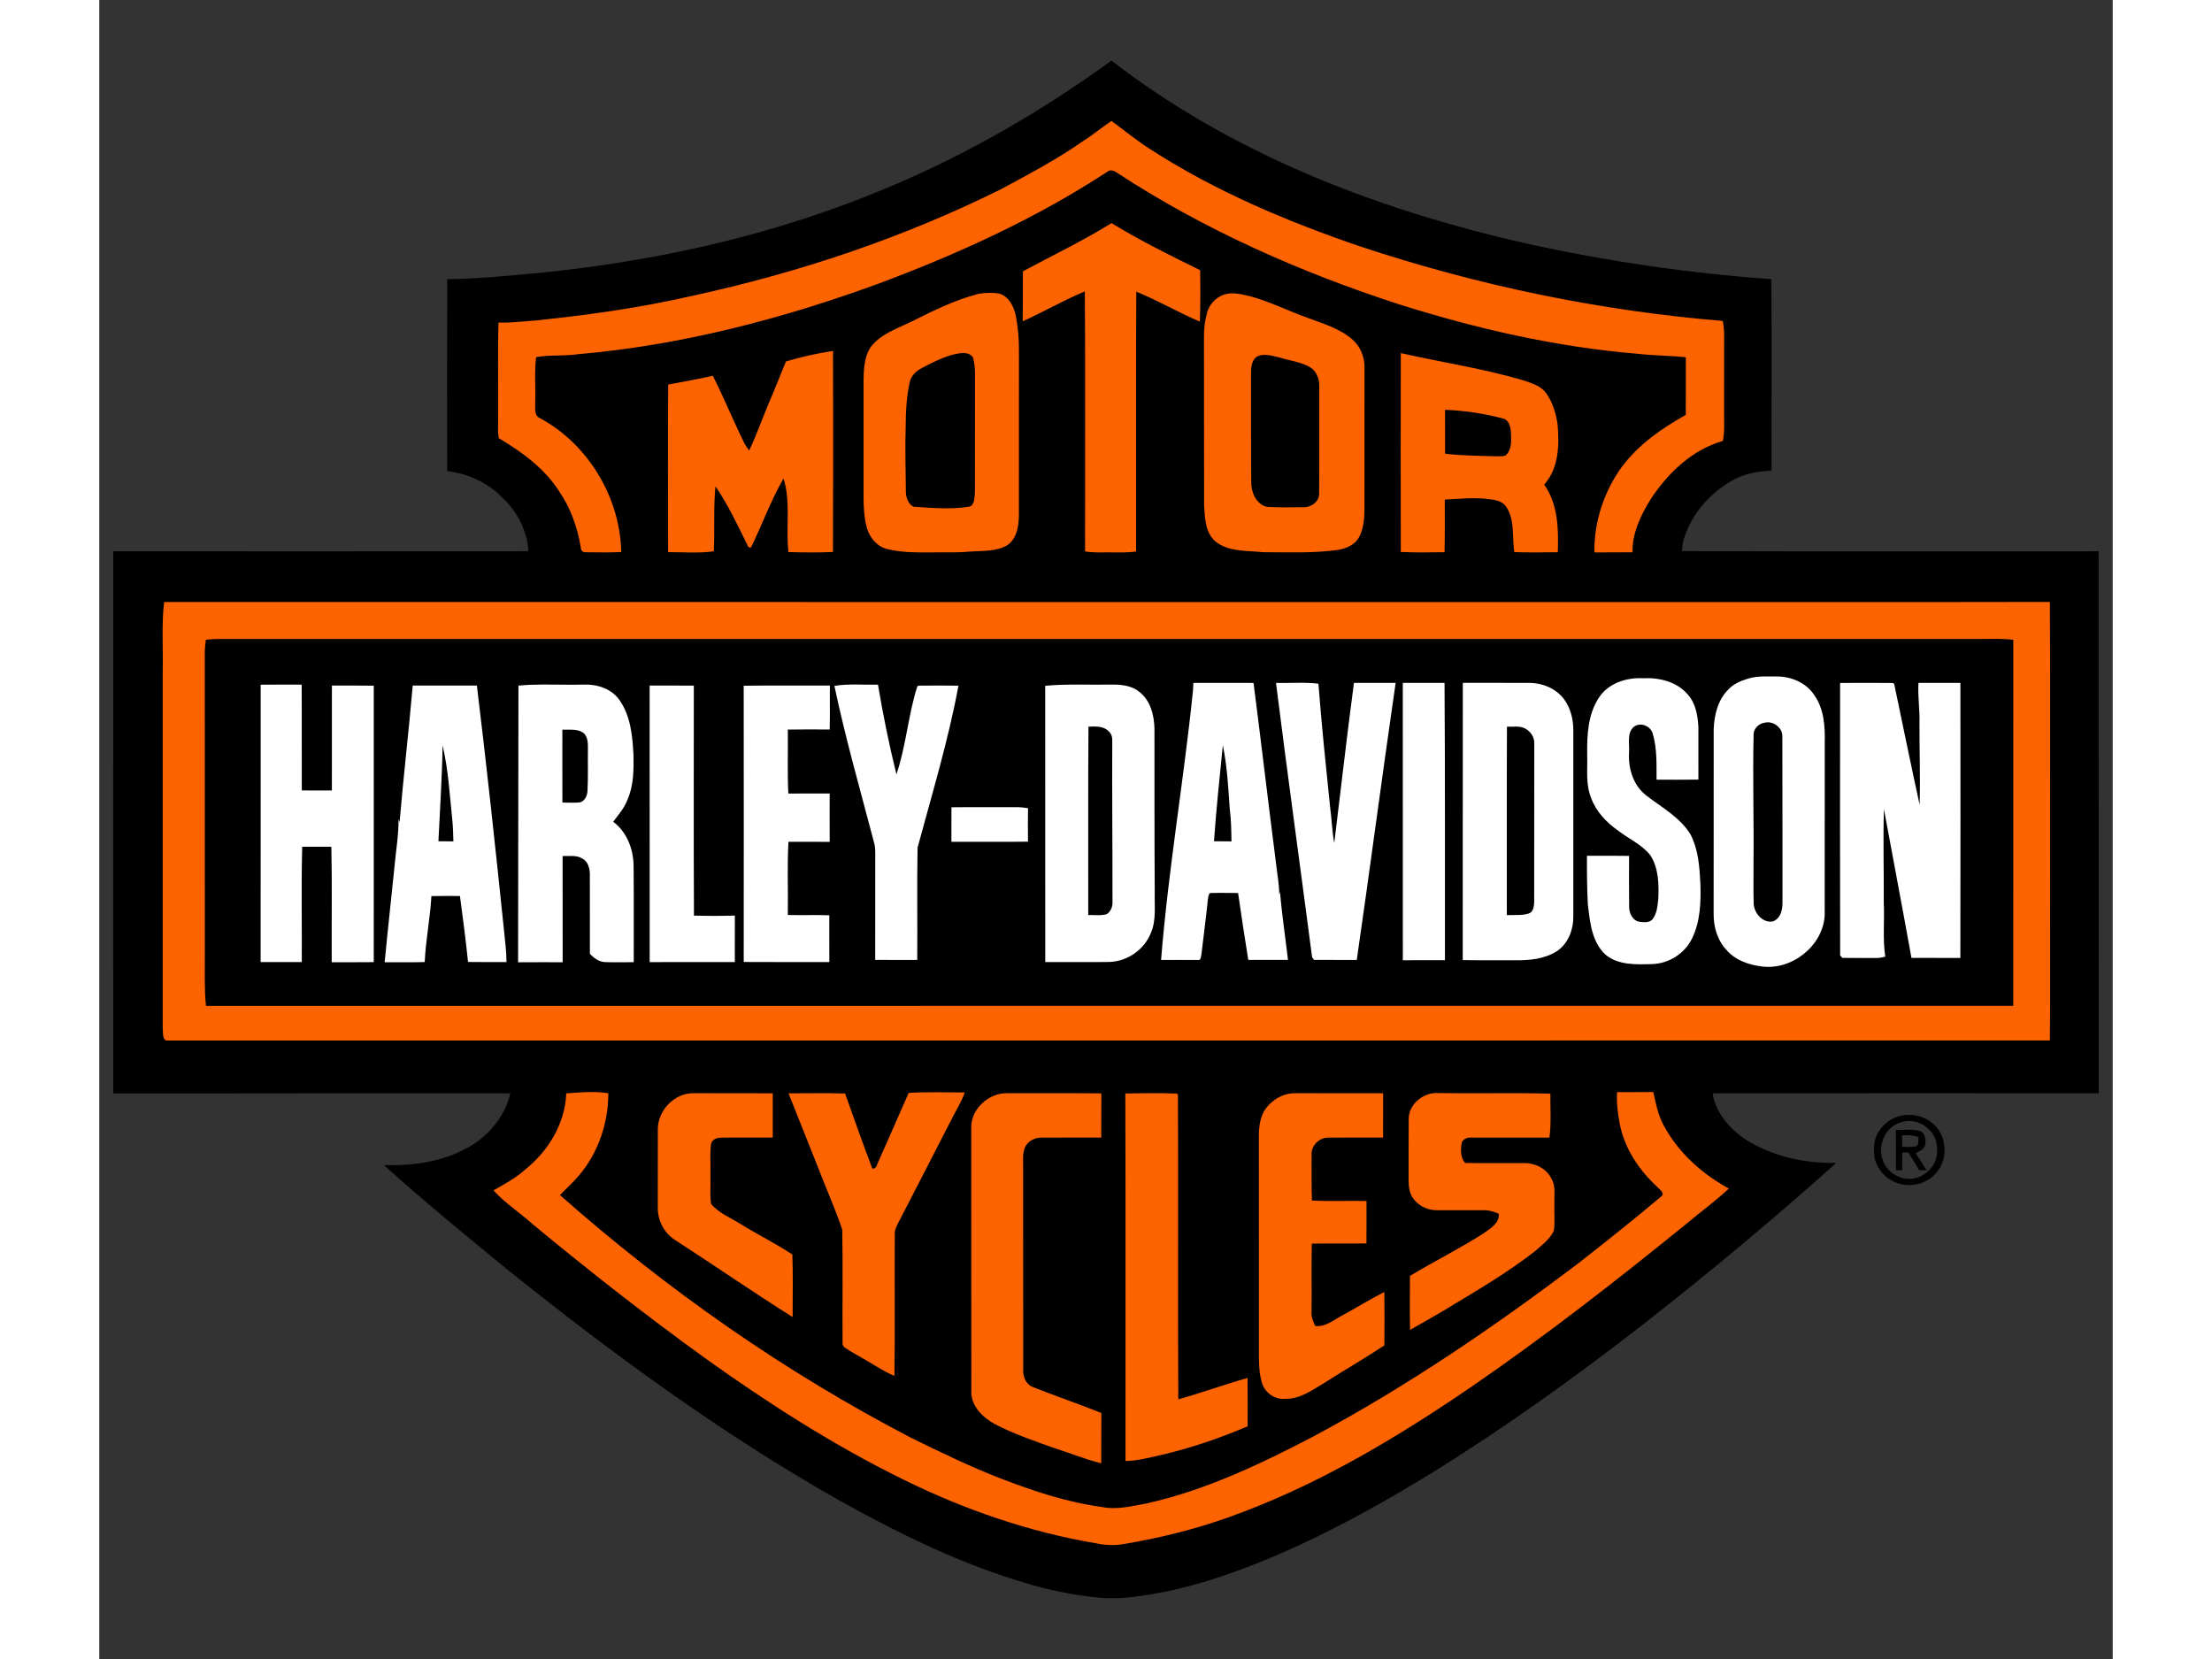 <svg xmlns:svg="http://www.w3.org/2000/svg" xmlns="http://www.w3.org/2000/svg" width="400" height="300" viewBox="0 0 1102 908" id="svg2"><rect x="0" y="0" width="1102" height="908" fill="#333333" stroke="none"/><defs id="defs4"></defs><g id="surface0"><path d="M 417.282,108.426 C 465.974,89.63 511.814,63.828 553.998,33.164 C 585.479,57.565 620.35,77.376 656.794,93.349 C 696.691,110.795 738.479,123.644 780.92,133.243 C 825.109,142.994 870.01,149.574 915.138,152.764 C 915.502,187.674 915.193,222.6 915.291,257.517 C 907.914,257.969 900.388,259.157 893.891,262.887 C 881.743,269.729 871.778,280.941 867.478,294.309 C 866.639,296.663 866.418,299.157 866.199,301.631 C 942.221,301.903 1018.251,301.675 1094.276,301.746 C 1094.399,400.619 1094.275,499.493 1094.339,598.367 C 1023.89,598.342 953.441,598.288 882.993,598.394 C 884.91,610.133 893.746,619.441 903.692,625.283 C 917.882,633.383 934.465,636.854 950.721,636.453 C 916.301,667.283 880.788,696.893 844.362,725.328 C 807.487,753.954 769.525,781.249 729.824,805.834 C 706.181,820.373 681.943,834.02 656.747,845.695 C 633.396,856.41 609.234,865.742 584.039,871.062 C 571.985,873.404 559.713,875.518 547.391,874.459 C 534.419,873.241 521.592,870.636 509.069,867.069 C 472.726,856.56 438.543,839.848 405.58,821.515 C 341.217,785.176 281.398,741.381 223.811,695.198 C 200.788,676.441 177.865,657.522 155.752,637.701 C 170.567,638.046 185.818,636.257 199.171,629.43 C 211.638,623.412 221.822,612.05 224.99,598.407 C 152.539,598.244 80.087,598.539 7.635,598.442 C 7.635,499.54 7.539,400.636 7.683,301.735 C 83.413,301.742 159.142,301.789 234.871,301.713 C 234.32,290.774 228.963,280.398 221.123,272.876 C 213.078,264.413 201.988,259.15 190.415,257.853 C 190.381,222.835 190.33,187.816 190.441,152.798 C 208.006,152.636 225.494,150.712 242.967,149.146 C 302.452,143.027 361.508,130.257 417.282,108.426 z " style="opacity:1;fill:#000000;fill-rule:nonzero;stroke:none" id="black"></path><g id="orange"><path d="M 538.248,77.342 C 543.715,73.928 548.649,69.762 554.007,66.188 C 561.043,71.38 567.825,76.93 575.197,81.657 C 610.883,104.7 650.284,121.301 690.386,134.963 C 754.551,156.255 821.231,170.122 888.616,175.653 C 888.975,178.076 889.328,180.509 889.323,182.969 C 889.278,197.311 889.299,211.653 889.299,225.996 C 889.248,231.11 889.675,236.282 888.623,241.331 C 871.829,246.131 858.602,258.825 849.175,273.085 C 843.775,281.873 838.915,291.699 839.188,302.268 C 832.219,302.35 825.252,302.289 818.288,302.346 C 818.072,285.641 823.559,268.915 833.4,255.432 C 842.499,243.222 855.215,234.469 868.33,227.059 C 868.356,216.557 868.387,206.055 868.355,195.553 C 859.579,194.581 850.743,194.657 841.979,193.631 C 797.458,189.951 753.681,179.932 711.151,166.473 C 657.187,148.952 604.772,125.763 557.202,94.662 C 555.635,93.588 553.527,92.528 551.807,93.94 C 512.79,119.504 470.082,138.944 426.477,155.256 C 373.489,174.595 318.357,189.011 262.038,193.861 C 254.421,194.968 246.67,194.131 239.074,195.472 C 238.104,203.611 238.879,211.835 238.594,220.011 C 238.784,223.028 237.682,227.309 241.165,228.855 C 267.58,243.078 285.082,272.242 285.686,302.157 C 279.139,302.396 272.578,302.398 266.032,302.248 C 264.586,302.351 263.542,301.096 263.565,299.73 C 261.749,288.671 257.911,277.843 251.507,268.59 C 243.479,256.151 231.202,247.287 218.666,239.825 C 217.883,235.606 218.443,231.269 218.301,227.003 C 218.447,210.188 217.999,193.356 218.509,176.552 C 225.364,176.788 232.164,175.847 238.989,175.386 C 267.745,172.409 296.449,168.387 324.644,161.899 C 383.033,149.23 440.145,130.086 493.688,103.477 C 508.843,95.302 524.127,87.248 538.248,77.342 z " style="opacity:1;fill:#fd6300;fill-rule:nonzero;stroke:none" id="orange_upper"></path><path d="M 1334.5,411.812 C 1224.669,412.052 1114.832,411.838 1005,411.906 C 684.789,411.89 364.586,411.93 44.375,411.875 C 42.538,427.426 43.756,443.13 43.406,458.75 C 43.415,540.432 43.378,622.099 43.406,703.781 C 43.838,706.683 42.824,712.683 47.469,711.875 C 476.474,711.828 905.494,711.891 1334.5,711.844 C 1334.869,677.895 1334.557,643.95 1334.656,610 C 1334.543,543.934 1334.897,477.875 1334.5,411.812 z M 1293.5,437.094 C 1298.834,437.051 1304.16,437.119 1309.469,437.688 C 1309.443,521.171 1309.502,604.642 1309.438,688.125 C 897.297,688.179 485.14,688.123 73,688.188 C 71.777,676.329 72.307,664.395 72.219,652.5 C 72.203,583.737 72.242,514.981 72.188,446.219 C 72.212,443.364 72.581,440.541 72.906,437.719 C 75.241,437.441 77.583,437.186 79.938,437.156 C 479.12,437.162 878.317,437.156 1277.5,437.156 C 1282.825,437.287 1288.166,437.136 1293.5,437.094 z " transform="scale(0.8,0.8)" style="opacity:1;fill:#fd6300;fill-rule:nonzero;stroke:none" id="orange_box"></path><path d="M 830.693,597.735 C 837.305,597.721 843.92,597.774 850.537,597.679 C 851.909,603.836 853.077,610.161 856.136,615.765 C 864.064,630.705 877.138,642.505 891.909,650.504 C 884.775,657.236 876.79,662.973 869.303,669.292 C 830.688,700.643 791.444,731.295 750.397,759.418 C 708.857,787.764 665.158,813.797 617.569,830.622 C 599.013,837.226 579.815,841.892 560.402,845.14 C 555.566,845.996 550.599,845.713 545.81,844.726 C 509.044,838.546 473.469,826.238 440.078,809.767 C 401.723,790.947 365.684,767.774 330.992,742.926 C 298.848,719.682 267.609,695.202 237.067,669.898 C 230.112,663.607 222.066,658.498 215.775,651.511 C 221.775,648.076 227.944,644.805 233.109,640.136 C 245.753,630.029 254.979,614.848 255.588,598.416 C 263.245,597.875 270.982,597.104 278.616,598.372 C 278.59,614.608 273.104,631.022 262.489,643.421 C 259.277,647.198 255.587,650.528 252.127,654.074 C 310.715,705.848 375.24,751.081 444.677,787.113 C 460.793,795.018 476.959,802.885 493.73,809.33 C 511.484,816.167 529.703,822.213 548.625,824.776 C 556.938,826.504 565.315,824.278 573.484,822.803 C 605.707,815.591 635.729,801.218 664.846,786.017 C 715.519,758.928 763.109,726.445 808.935,691.881 C 824.423,679.731 839.865,667.509 854.916,654.82 C 857.097,653.074 854.2,651.284 853.069,649.942 C 842.782,640.588 834.545,628.328 832.066,614.47 C 831.033,608.951 830.362,603.354 830.693,597.735 z " style="opacity:1;fill:#fd6300;fill-rule:nonzero;stroke:none" id="orange_lower"></path></g><g id="text"><path d="M 505.531,148.481 C 521.754,139.799 538.362,131.798 554.035,122.118 C 569.636,131.692 586.088,139.816 602.508,147.874 C 602.696,157.261 602.699,166.656 602.376,176.041 C 590.579,170.999 579.45,164.476 567.575,159.625 C 567.316,207.021 567.526,254.426 567.476,301.826 C 562.682,302.575 557.822,302.291 552.997,302.324 C 548.509,302.304 543.99,302.561 539.548,301.795 C 539.507,254.362 539.762,206.922 539.422,159.493 C 527.802,164.342 516.871,170.682 505.395,175.851 C 505.438,166.727 505.593,157.605 505.531,148.481 z M 487,160.275 C 485.132,160.305 483.261,160.493 481.425,160.775 C 468.63,164.043 456.695,169.907 444.95,175.825 C 436.943,179.76 427.7,182.655 422.125,190.075 C 418.374,195.967 418.338,203.251 418.3,210 C 418.298,230.668 418.314,251.356 418.3,272.025 C 418.312,277.816 418.635,283.676 420.225,289.275 C 421.842,294.542 425.896,299.283 431.425,300.55 C 440.439,302.757 449.792,302.302 459,302.325 C 464.998,302.274 471.02,302.48 477,301.85 C 483.575,301.41 490.647,301.948 496.6,298.6 C 501.886,295.424 503.122,288.703 503.325,283.025 C 503.371,252.682 503.326,222.344 503.35,192 C 503.42,185.675 502.809,179.346 501.7,173.125 C 500.675,168.005 497.966,162.279 492.575,160.675 C 490.736,160.363 488.868,160.245 487,160.275 z M 472.75,193.225 C 474.931,193.197 476.958,193.75 478.225,195.7 C 479.154,199.046 479.339,202.565 479.3,206.025 C 479.243,227.376 479.339,248.725 479.25,270.075 C 478.854,272.541 479.161,276.182 476.35,277.275 C 466.155,278.969 455.825,277.982 445.6,277.325 C 442.309,275.553 441.318,271.52 441.45,268.05 C 441.352,256.706 440.989,245.343 441.35,234 C 441.393,225.58 441.754,217.1 443.675,208.875 C 444.45,205.356 447.358,202.935 450.4,201.325 C 455.534,198.609 460.78,196.007 466.35,194.3 C 468.223,193.879 470.569,193.253 472.75,193.225 z M 620.475,160.55 C 619.48,160.541 618.469,160.614 617.475,160.8 C 612.116,161.71 607.664,165.979 606.3,171.2 C 605.204,175.364 604.577,179.687 604.625,184 C 604.694,215.004 604.611,245.996 604.7,277 C 605.184,283.843 605.375,291.957 611.25,296.625 C 618.589,302.194 628.338,301.276 637,302.225 C 650.656,302.299 664.381,302.838 677.95,300.975 C 682.334,300.24 686.957,298.341 689.325,294.35 C 691.951,289.734 692.421,284.258 692.45,279.05 C 692.433,253.024 692.448,227 692.475,200.975 C 692.519,195.341 690.259,189.703 686,185.95 C 679.052,179.723 669.824,177.189 661.3,173.925 C 650.568,170.138 640.368,164.878 629.325,162 C 626.422,161.347 623.461,160.576 620.475,160.55 z M 638,194.225 C 640.668,194.254 643.455,195.062 645.95,195.675 C 651.595,197.454 657.747,197.991 662.9,201.1 C 666.432,203.417 667.96,207.862 667.725,211.95 C 667.664,231.279 667.801,250.622 667.65,269.95 C 667.897,274.491 663.284,277.773 659.05,277.6 C 652.373,277.674 645.659,277.828 639,277.4 C 633.117,275.887 630.446,269.497 630.5,263.9 C 630.272,244.249 630.441,224.603 630.375,204.95 C 630.337,201.548 630.51,197.551 633.425,195.25 C 634.852,194.482 636.399,194.208 638,194.225 z M 375.831,197.827 C 384.261,195.302 392.896,193.393 401.597,192.081 C 401.657,228.751 401.702,265.423 401.574,302.093 C 393.464,302.494 385.331,302.387 377.218,302.158 C 375.584,288.801 378.622,274.894 374.519,261.875 C 367.618,273.758 362.964,286.748 356.973,299.077 C 356.587,300.439 354.872,299.293 354.752,298.344 C 349.327,287.415 344.189,276.29 337.258,266.199 C 336.101,277.988 336.89,289.882 336.364,301.713 C 328.086,302.922 319.665,302.164 311.33,302.193 C 311.255,271.633 311.174,241.069 311.371,210.51 C 319.518,208.876 327.731,207.562 335.823,205.66 C 341.935,217.872 347.112,230.536 353.166,242.778 C 353.883,244.109 354.791,245.324 355.706,246.534 C 359.793,238.013 362.871,229.059 366.555,220.364 C 369.776,212.905 372.734,205.337 375.831,197.827 z M 712.35,193.25 C 712.246,229.534 712.302,265.815 712.35,302.1 C 720.329,302.47 728.312,302.356 736.3,302.225 C 736.515,292.631 736.417,283.019 736.425,273.425 C 744.869,272.994 753.377,272.027 761.8,273.35 C 765.015,273.699 768.572,274.723 770.275,277.75 C 774.891,285.04 773.185,294.045 774.475,302.175 C 782.398,302.451 790.345,302.331 798.275,302.25 C 798.723,289.633 798.423,275.934 790.825,265.225 C 798.882,256.285 799.151,243.473 798.15,232.15 C 797.227,226.127 795.452,220.075 791.825,215.1 C 789.078,211.276 784.328,209.869 780.1,208.375 C 757.91,201.72 734.903,198.379 712.35,193.25 z M 736.55,224.3 C 747.134,224.703 757.73,226.271 767.975,228.975 C 771.656,229.673 772.503,233.783 772.625,236.95 C 772.803,241.104 773.181,246.122 769.8,249.2 C 768.321,249.911 766.619,249.676 765.05,249.75 C 755.538,249.487 746.036,249.397 736.575,248.325 C 736.547,240.322 736.617,232.302 736.55,224.3 z " style="fill:#fd6300;fill-rule:nonzero;stroke:none" id="text_MOTOR"></path><path d="M 820.8,381.81 C 825.94,373.89 835.93,370.718 844.994,371.215 C 853.712,370.78 863.244,373.024 869.179,379.85 C 873.733,384.682 874.881,391.567 875.226,397.952 C 875.228,407.531 875.225,417.112 875.23,426.694 C 867.591,426.81 859.953,426.738 852.319,426.731 C 852.283,418.433 852.632,409.925 850.346,401.87 C 849.335,397.377 843.559,394.964 839.832,397.837 C 835.873,401.465 837.675,407.273 837.258,411.993 C 836.797,420.602 839.592,429.936 846.66,435.345 C 855.19,441.993 865.314,447.33 871.017,456.909 C 875.15,464.944 875.811,474.155 876.293,483.023 C 876.686,493.368 876.365,504.23 871.726,513.708 C 867.693,521.944 858.949,527.473 849.789,527.654 C 841.211,527.907 831.51,528.355 824.473,522.563 C 816.814,515.612 815.882,504.609 814.717,494.968 C 814.272,486.113 814.172,477.239 814.242,468.374 C 821.921,468.416 829.602,468.306 837.285,468.44 C 837.285,477.639 837.205,486.841 837.32,496.041 C 837.179,499.693 839.236,504.102 843.261,504.546 C 845.583,504.783 848.48,505.101 850.161,503.084 C 852.572,499.96 852.853,495.823 853.27,492.048 C 853.651,483.927 853.473,475.08 848.892,468.043 C 844.223,462.188 837.155,459.125 831.325,454.648 C 824.897,450.098 819.136,444.132 816.474,436.583 C 813.413,429.094 814.62,420.867 814.361,413 C 814.216,402.382 814.738,390.939 820.8,381.81 z M 912.1,370.225 C 908.812,370.245 905.523,370.431 902.375,371.425 C 898.404,372.682 894.331,374.319 891.5,377.5 C 885.887,383.119 883.91,391.298 883.6,399 C 883.575,432.664 883.582,466.335 883.575,500 C 883.459,507.274 885.68,514.853 890.825,520.175 C 895.525,525.507 902.611,528.013 909.5,528.9 C 926.057,531.379 943.36,517.889 944.35,501.05 C 944.407,469.704 944.353,438.346 944.375,407 C 944.601,397.904 944.102,388.03 938.6,380.375 C 934.176,373.621 925.892,370.166 918,370.25 C 916.045,370.271 914.073,370.213 912.1,370.225 z M 913.175,395.325 C 917.237,395.33 921.178,398.634 921.175,402.9 C 921.295,433.282 921.201,463.666 921.25,494.05 C 921.299,498.059 920.165,502.858 915.9,504.325 C 910.433,505.223 905.847,499.921 905.5,494.8 C 905.238,487.205 905.477,479.596 905.4,472 C 905.644,448.685 904.892,425.359 905.45,402.05 C 905.429,398.713 908.257,396.037 911.45,395.55 C 912.024,395.409 912.595,395.324 913.175,395.325 z M 598.825,373.75 C 598.756,375.178 598.674,376.613 598.6,378.05 C 593.581,427.253 585.062,476.085 581.15,525.4 C 587.811,525.334 594.485,525.416 601.15,525.4 C 602.919,525.858 602.956,523.639 603.2,522.525 C 604.349,512.535 605.733,502.581 606.725,492.575 C 607.001,491.293 606.892,489.718 607.95,488.775 C 613.06,488.627 618.183,488.743 623.3,488.75 C 625.06,500.973 626.876,513.187 628.875,525.375 C 636.114,525.345 643.357,525.403 650.6,525.375 C 649.188,512.955 647.243,500.583 646.25,488.125 C 646.097,488.638 645.958,489.173 645.825,489.7 C 645.836,484.298 644.789,478.995 644.2,473.65 C 639.943,440.377 636.015,407.046 631.75,373.775 C 620.775,373.724 609.797,373.755 598.825,373.75 z M 614.95,407.85 C 617.321,419.432 617.95,431.259 618.75,443.025 C 619.531,448.814 619.562,454.666 619.675,460.5 C 616.476,460.464 613.29,460.449 610.1,460.425 C 611.317,442.863 613.219,425.37 614.95,407.85 z M 644.039,373.745 C 651.773,374.003 659.564,373.255 667.263,374.184 C 668.989,396.851 671.369,419.462 673.693,442.085 C 674.596,448.504 674.702,455.009 675.936,461.391 C 679.531,432.184 682.816,402.933 686.705,373.762 C 694.311,373.745 701.918,373.781 709.528,373.75 C 702.171,424.267 695.573,474.894 688.248,525.415 C 680.45,525.306 672.652,525.46 664.86,525.362 C 664.594,524.992 664.063,524.253 663.798,523.884 C 657.256,473.831 650.329,423.824 644.039,373.745 z M 713.446,373.77 C 721.055,373.737 728.667,373.769 736.28,373.753 C 736.658,424.343 736.433,474.94 736.509,525.534 C 728.824,525.558 721.142,525.536 713.462,525.544 C 713.447,474.953 713.477,424.361 713.446,373.77 z M 746.3,373.725 C 746.203,424.305 746.312,474.895 746.25,525.475 C 755.834,525.629 765.412,525.494 775,525.55 C 782.751,525.678 790.94,524.907 797.65,520.675 C 804.091,516.47 806.96,508.497 806.775,501.05 C 806.809,467.345 806.802,433.63 806.775,399.925 C 806.827,393.803 805.298,387.504 801.6,382.55 C 797.25,376.877 790.098,373.852 783.05,373.75 C 770.795,373.737 758.552,373.772 746.3,373.725 z M 775.5,397.675 C 777.188,397.689 778.844,397.895 780.375,398.7 C 783.347,400.257 785.57,403.471 785.4,406.9 C 785.353,435.961 785.408,465.039 785.35,494.1 C 785.185,496.293 784.789,499.303 782.3,500 C 778.46,501.198 774.336,500.669 770.375,500.875 C 770.412,466.492 770.289,432.107 770.45,397.725 C 772.098,397.825 773.812,397.661 775.5,397.675 z M 952.788,373.8 C 962.427,373.769 972.076,373.673 981.715,373.813 L 982.382,374.302 C 987.015,396.36 991.501,418.461 996.318,440.482 C 996.758,425.674 996.17,410.826 996.224,396.002 C 996.511,388.567 995.21,381.193 995.682,373.756 C 1003.327,373.765 1010.974,373.755 1018.625,373.758 C 1018.661,423.935 1018.702,474.113 1018.605,524.29 C 1009.68,524.307 1000.758,524.325 991.839,524.276 C 986.959,497.1 981.755,469.985 976.781,442.831 C 976.244,459.822 976.813,476.837 976.676,493.839 C 977.176,503.735 976.012,513.717 977.51,523.548 C 975.73,524.115 973.886,524.399 972.036,524.33 C 966.009,524.243 959.983,524.404 953.966,524.246 C 953.678,523.922 953.103,523.273 952.815,522.949 C 952.699,473.237 952.754,423.516 952.788,373.8 z M 88.338,374.745 C 95.815,374.659 103.293,374.716 110.771,374.711 C 110.905,394.011 110.759,413.311 110.846,432.612 C 116.334,432.675 121.822,432.662 127.31,432.628 C 127.363,413.492 127.322,394.357 127.327,375.222 C 134.964,375.233 142.603,375.156 150.241,375.279 C 150.228,425.718 150.278,476.157 150.216,526.596 C 142.551,526.707 134.887,526.612 127.223,526.654 C 127.091,505.591 127.489,484.515 127.023,463.462 C 121.701,463.422 116.379,463.411 111.058,463.459 C 110.522,484.477 110.956,505.529 110.839,526.561 C 103.328,526.562 95.816,526.537 88.305,526.57 C 88.374,475.962 88.308,425.353 88.338,374.745 z M 171.55,375.225 C 169.409,400.198 166.468,425.126 164.35,450.1 C 164.147,449.486 163.963,448.881 163.775,448.275 C 163.94,456.773 162.381,465.179 161.65,473.625 C 159.858,491.304 157.883,508.961 156.2,526.65 C 163.502,526.618 170.824,526.761 178.125,526.55 C 178.662,514.456 181.127,502.536 181.775,490.45 C 186.978,490.308 192.194,490.388 197.4,490.4 C 199.027,502.415 200.584,514.439 201.825,526.5 C 208.84,526.632 215.858,526.514 222.875,526.575 C 222.855,520.692 222.084,514.86 221.5,509.025 C 216.871,464.389 212.096,419.776 206.675,375.225 C 194.965,375.228 183.26,375.19 171.55,375.225 z M 187.9,407.95 C 191.04,421.068 191.73,434.625 193.15,448 C 193.598,452.147 193.705,456.328 193.825,460.5 C 191.087,460.464 188.359,460.454 185.625,460.425 C 186.455,442.937 187.635,425.464 187.9,407.95 z M 242.75,374.65 C 238.299,374.675 233.853,374.815 229.425,375.25 C 229.283,425.729 229.365,476.195 229.225,526.675 C 237.359,526.604 245.489,526.652 253.625,526.65 C 253.558,507.278 253.647,487.896 253.6,468.525 C 257.123,468.655 260.969,467.895 264.175,469.775 C 267.252,471.16 268.36,474.851 268.5,477.975 C 268.531,492.679 268.475,507.394 268.525,522.1 C 270.815,524.348 273.588,526.563 276.975,526.575 C 282.158,526.765 287.337,526.598 292.525,526.625 C 292.476,509.08 292.631,491.542 292.45,474 C 292.349,464.787 288.843,455.389 281.275,449.75 C 284.259,445.809 287.607,441.987 289.275,437.25 C 292.531,429.603 292.534,421.16 292.375,413 C 291.857,402.771 290.801,391.83 284.75,383.2 C 280.379,376.879 272.405,374.368 265,374.7 C 257.59,374.884 250.168,374.608 242.75,374.65 z M 253.45,399.35 C 257.462,399.534 262.112,398.65 265.425,401.5 C 267.467,403.794 267.483,407.075 267.45,409.975 C 267.328,417.66 267.611,425.369 267.2,433.05 C 267.035,435.631 265.716,438.524 262.975,439.175 C 259.82,439.485 256.635,439.271 253.475,439.25 C 253.405,425.952 253.483,412.647 253.45,399.35 z M 301.236,375.218 C 309.293,375.231 317.351,375.172 325.41,375.259 C 325.415,417.214 325.272,459.174 325.481,501.128 C 332.938,501.313 340.406,501.362 347.864,501.103 C 347.871,509.59 347.885,518.078 347.85,526.567 C 332.316,526.562 316.783,526.524 301.25,526.586 C 301.217,476.13 301.243,425.674 301.236,375.218 z M 352.708,375.31 C 368.43,375.089 384.157,375.288 399.882,375.206 C 399.769,383.226 399.998,391.25 399.755,399.271 C 392.119,399.221 384.483,399.184 376.85,399.305 C 377.032,410.971 376.522,422.659 377.138,434.313 C 384.681,434.27 392.224,434.331 399.769,434.285 C 399.734,443.107 399.72,451.931 399.777,460.756 C 392.252,460.704 384.728,460.756 377.206,460.723 C 376.432,474.055 377.087,487.437 376.839,500.79 C 384.409,500.983 391.984,500.696 399.555,500.942 C 399.57,509.482 399.523,518.024 399.583,526.567 C 383.961,526.504 368.338,526.637 352.717,526.503 C 352.755,476.105 352.767,425.707 352.708,375.31 z M 402.353,375.403 C 410.228,374.093 418.252,374.907 426.197,374.743 C 428.976,391.205 432.263,407.597 436.31,423.8 C 441.598,408.161 442.695,391.458 447.704,375.746 L 448.296,375.265 C 455.608,375.153 462.929,375.202 470.247,375.274 C 464.703,405.278 455.782,434.504 447.869,463.925 C 447.482,484.403 447.859,504.914 447.684,525.405 C 440.014,525.347 432.345,525.409 424.677,525.37 C 424.716,505.913 424.658,486.457 424.711,467.002 C 424.731,464.986 424.595,462.96 424.023,461.028 C 416.553,432.551 408.432,404.224 402.353,375.403 z M 535.35,374.675 C 529.47,374.677 523.584,374.789 517.725,375.35 C 517.74,425.752 517.715,476.147 517.75,526.55 C 529.459,526.496 541.166,526.663 552.875,526.5 C 562.752,526.185 571.982,519.756 575.6,510.55 C 578.647,503.411 577.435,495.528 577.675,488 C 577.47,458.337 577.558,428.664 577.525,399 C 577.4,391.621 575.403,383.42 569.275,378.7 C 564.771,374.957 558.604,374.556 553,374.7 C 547.123,374.794 541.23,374.673 535.35,374.675 z M 544.35,397.625 C 547.364,397.615 550.441,398.052 552.575,400.35 C 554.146,401.751 554.549,403.904 554.425,405.925 C 554.276,434.983 554.596,464.017 554.55,493.075 C 554.776,495.809 553.828,498.818 551.4,500.325 C 548.137,501.322 544.629,500.696 541.275,500.825 C 541.339,466.459 541.135,432.088 541.4,397.725 C 542.353,397.679 543.345,397.628 544.35,397.625 z M 466.423,441.839 C 477.952,441.701 489.485,441.839 501.017,441.767 C 503.463,441.704 505.904,441.958 508.325,442.345 C 508.221,448.445 508.241,454.548 508.3,460.651 C 494.329,460.841 480.354,460.699 466.383,460.72 C 466.401,454.425 466.36,448.131 466.423,441.839 z " style="fill:#ffffff;fill-rule:nonzero;stroke:none" id="text_HARLEYDAVIDSON"></path><path d="M 442.999,598.165 C 453.215,597.513 463.47,597.95 473.704,597.906 C 471.818,603.279 468.707,608.09 466.179,613.168 C 456.559,631.86 447.007,650.585 437.324,669.246 C 436.401,671.071 435.345,672.954 435.406,675.077 C 435.202,701.068 435.596,727.068 435.21,753.057 C 429.224,750.579 423.891,746.851 418.277,743.677 C 414.931,741.668 411.427,739.913 408.231,737.675 C 407.253,737.066 406.654,736.043 406.812,734.892 C 406.679,714.248 407.029,693.586 406.64,672.952 C 402.66,661.182 397.506,649.789 393.086,638.16 C 387.85,624.889 382.47,611.677 377.237,598.407 C 387.555,598.361 397.879,598.202 408.195,598.482 C 412.939,611.859 417.668,625.251 422.707,638.516 C 423.064,640.757 425.243,639.193 425.541,637.78 C 431.358,624.576 437.244,611.398 442.999,598.165 z M 305.705,618.021 C 305.746,607.799 314.634,598.343 324.959,598.341 C 339.506,598.374 354.055,598.306 368.603,598.391 C 368.627,606.455 368.642,614.521 368.587,622.588 C 359.374,622.702 350.161,622.517 340.951,622.649 C 338.431,622.573 335.389,623.345 334.813,626.197 C 334.12,631.759 334.682,637.401 334.522,642.999 C 334.686,648.27 334.106,653.596 334.832,658.836 C 338.882,663.883 345.118,666.262 350.469,669.608 C 359.982,675.469 369.994,680.486 379.353,686.604 C 379.749,698.013 379.478,709.438 379.488,720.856 C 357.788,707.224 336.717,692.613 315.194,678.703 C 309.169,674.957 305.639,667.999 305.677,660.966 C 305.731,646.65 305.662,632.333 305.705,618.021 z M 477.252,617.94 C 476.606,607.382 486.605,598.068 496.938,598.338 C 514.109,598.399 531.283,598.253 548.455,598.417 C 548.382,606.476 548.462,614.536 548.403,622.598 C 537.581,622.677 526.759,622.561 515.939,622.636 C 512.26,622.496 508.463,624.35 506.781,627.71 C 505.094,631.233 505.743,635.229 505.654,639.001 C 505.701,676.027 505.649,713.054 505.677,750.08 C 505.623,753.747 507.265,757.721 510.903,759.118 C 523.337,764.065 536.029,768.378 548.457,773.346 C 548.343,782.52 548.504,791.697 548.386,800.875 C 539.533,798.716 531.099,795.173 522.41,792.472 C 511.357,788.482 500.149,784.702 489.733,779.205 C 483.197,775.541 476.829,769.106 477.299,761.057 C 477.221,713.352 477.314,665.645 477.252,617.94 z M 561.578,598.458 C 570.976,598.364 580.395,598.133 589.786,598.516 L 590.382,599.139 C 590.615,654.707 590.272,710.295 590.552,765.869 C 603.299,762.35 615.742,757.772 628.475,754.176 C 628.594,762.996 628.547,771.818 628.511,780.641 C 613.273,787.125 597.539,792.523 581.403,796.288 C 574.888,797.723 568.383,799.545 561.668,799.642 C 561.616,732.581 561.794,665.518 561.578,598.458 z M 637.416,608.288 C 641.048,602.328 647.835,598.064 654.928,598.335 C 670.844,598.37 686.76,598.328 702.678,598.368 C 702.624,606.443 702.695,614.52 702.637,622.598 C 692.733,622.675 682.828,622.529 672.929,622.643 C 667.94,622.466 663.224,626.843 663.54,631.925 C 663.56,640.302 663.401,648.688 663.709,657.065 C 673.651,657.595 683.614,657.133 693.568,657.322 C 693.535,665.064 693.648,672.808 693.544,680.554 C 683.575,680.688 673.606,680.447 663.641,680.678 C 663.406,693.135 663.624,705.597 663.517,718.057 C 663.277,720.785 664.373,723.314 665.532,725.721 C 671.077,726.405 675.452,722.515 680.046,720.106 C 687.871,715.88 695.407,711.13 703.345,707.113 C 703.457,716.861 703.432,726.613 703.361,736.365 C 692.489,743.545 681.191,750.053 670.208,757.059 C 663.671,760.958 656.974,765.863 648.985,765.583 C 643.331,766.172 637.969,762.193 636.341,756.859 C 634.546,750.756 634.64,744.302 634.693,738.002 C 634.676,700.004 634.72,662.006 634.671,624.008 C 634.548,618.681 634.865,613.08 637.416,608.288 z M 716.683,612.117 C 716.851,603.995 725.082,597.66 732.927,598.253 C 753.355,598.589 773.794,598.049 794.219,598.547 C 794.123,606.573 794.78,614.656 793.705,622.64 C 779.445,622.608 765.184,622.598 750.927,622.622 C 748.853,622.444 746.789,623.296 745.737,625.146 C 745.082,628.992 744.816,633.343 747.511,636.52 C 758.357,636.671 769.205,636.547 780.054,636.586 C 785.995,636.513 792.094,639.619 794.781,645.066 C 797.332,649.272 796.208,654.347 796.408,659 C 796.185,663.91 796.869,668.906 796.05,673.767 C 793.836,678.356 789.52,681.457 785.814,684.79 C 772.136,695.449 757.248,704.423 742.401,713.335 C 734.248,718.481 725.738,723.023 717.419,727.889 C 717.219,718.03 717.298,708.168 717.37,698.311 C 730.727,690.266 744.733,683.313 757.874,674.908 C 761.453,672.235 766.398,669.47 765.975,664.304 C 763.426,663.272 760.786,662.302 758.003,662.375 C 749.314,662.301 740.626,662.445 731.941,662.374 C 727.2,662.386 722.48,660.212 719.541,656.477 C 717.146,653.596 716.602,649.683 716.62,646.062 C 716.665,634.746 716.555,623.429 716.683,612.117 z " style="fill:#fd6300;fill-rule:nonzero;stroke:none" id="text_CYCLES"></path><path d="M 990.425,610.175 C 989.075,610.176 987.72,610.316 986.4,610.575 C 980.707,611.747 975.676,615.655 973.05,620.825 C 971.055,624.811 971.142,629.427 971.625,633.75 C 972.965,639.332 976.886,644.402 982.2,646.725 C 989.948,650.558 1000.209,648.406 1005.625,641.625 C 1011.402,634.928 1011.37,624.057 1005.8,617.25 C 1002.142,612.582 996.274,610.169 990.425,610.175 z M 990.725,613.5 C 998.68,613.589 1006.349,620.705 1005.775,628.975 C 1006.778,638.091 997.899,646.266 988.975,645.15 C 983.256,644.392 977.97,640.433 976.125,634.9 C 973.931,628.756 975.857,621.444 980.641,617.237 C 982.234,615.836 984.144,614.779 986.325,614.225 C 987.766,613.722 989.252,613.484 990.725,613.5 z M 989.75,618.3 C 987.609,618.338 985.437,618.497 983.325,618.375 C 983.337,625.762 983.3,633.135 983.35,640.525 C 984.458,640.507 985.592,640.5 986.725,640.5 C 986.766,637.25 986.758,634.016 986.8,630.775 C 987.646,630.764 989.329,630.736 990.175,630.725 C 992.141,633.943 994.16,637.136 996.025,640.425 C 997.027,640.431 999.023,640.444 1000.025,640.45 C 998.22,637.279 996.188,634.253 994.175,631.225 C 996.088,630.071 998.552,629.226 999.3,626.875 C 999.975,623.985 999.394,619.809 996.075,618.925 C 994.013,618.331 991.891,618.262 989.75,618.3 z M 989,621.325 C 991.283,621.284 993.567,621.388 995.65,622.475 C 995.402,624.138 996.202,626.423 994.375,627.4 C 991.869,627.942 989.278,627.692 986.75,627.7 C 986.754,625.583 986.75,623.48 986.725,621.375 C 987.477,621.358 988.239,621.339 989,621.325 z " style="fill:#000000;fill-rule:nonzero;stroke:none" id="text_R"></path></g></g></svg>